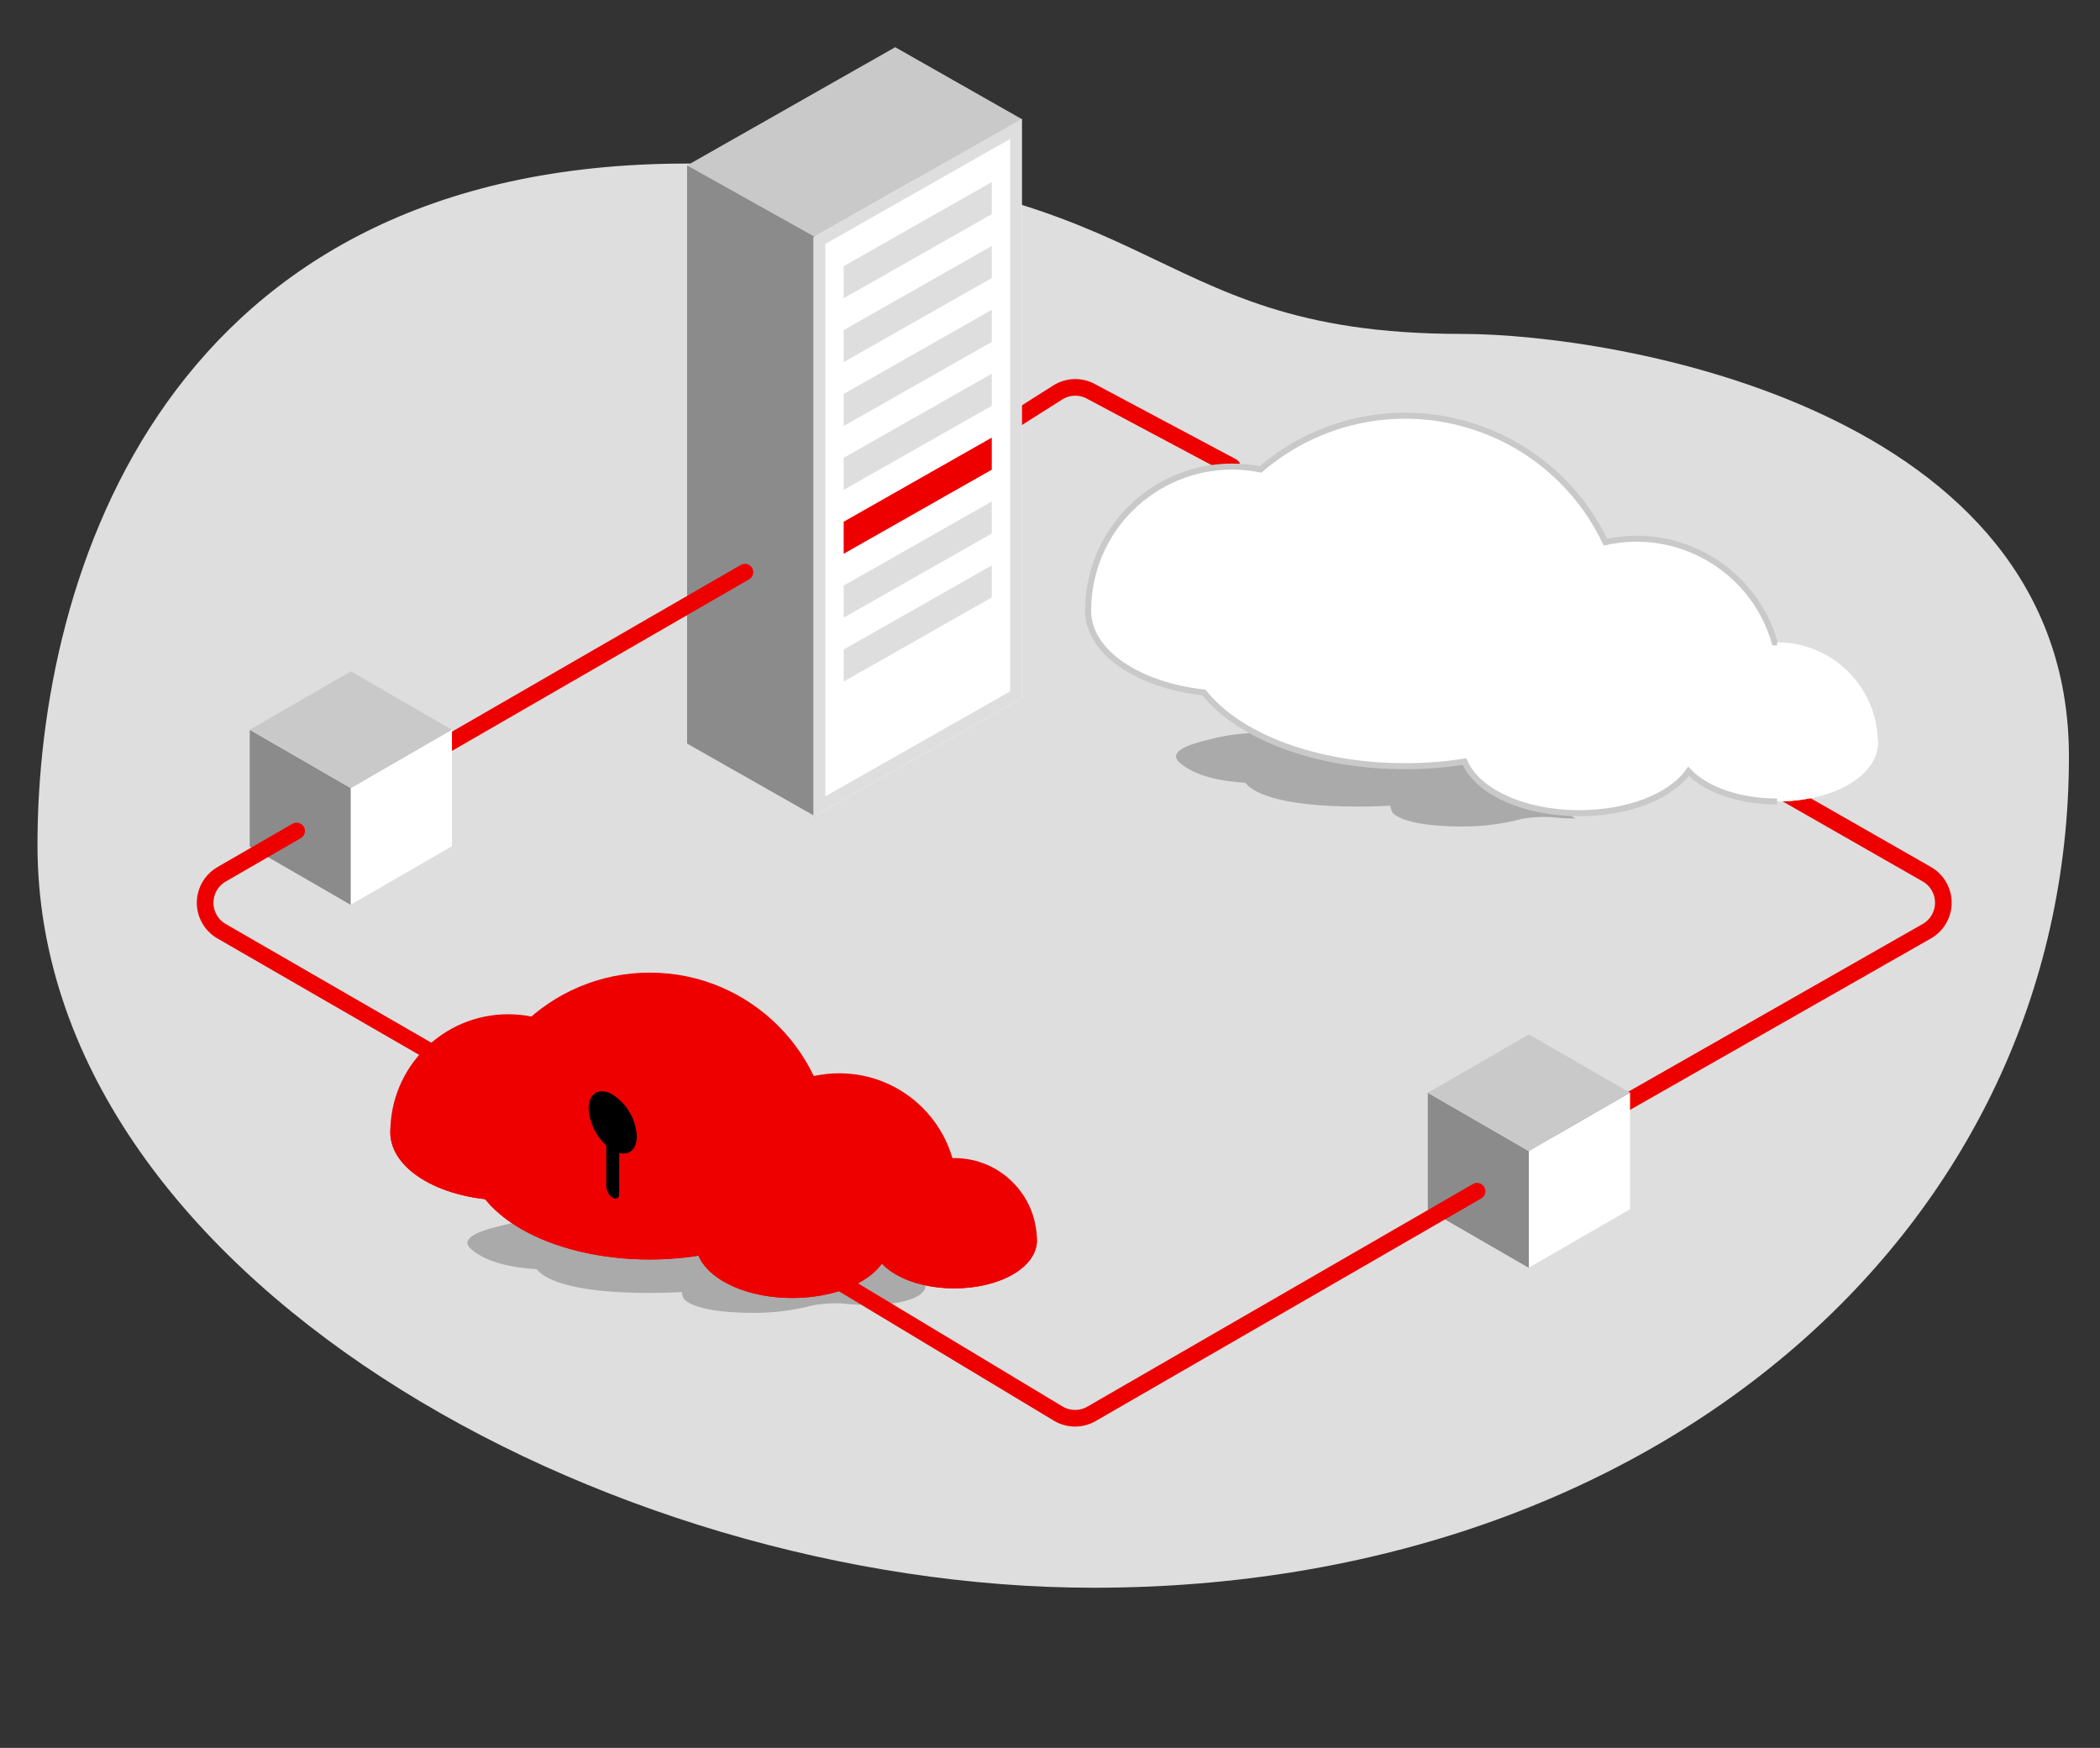 <?xml version="1.0" encoding="UTF-8"?>
<svg id="Layer_1" xmlns="http://www.w3.org/2000/svg" version="1.1" viewBox="0 0 348.048 289.694">
  <rect x="0" y="0" width="348.048" height="289.694" fill="#333333" stroke="none"/>
  <!-- Generator: Adobe Illustrator 29.0.1, SVG Export Plug-In . SVG Version: 2.1.0 Build 192)  -->
  <defs>
    <style>
      .st0, .st1, .st2 {
        fill: none;
      }

      .st3 {
        fill: #aaa;
      }

      .st4 {
        fill: #dedede;
      }

      .st5 {
        fill: #c9c9c9;
      }

      .st1 {
        stroke: #c9c9c9;
      }

      .st1, .st2 {
        stroke-miterlimit: 10;
      }

      .st6 {
        fill: #fff;
      }

      .st7 {
        fill: #8b8b8b;
      }

      .st2 {
        stroke: #e00;
        stroke-linecap: round;
        stroke-width: 2.76px;
      }

      .st8 {
        fill: #e00;
      }
    </style>
  </defs>
  <rect class="st0" width="348.048" height="289.694"/>
  <path class="st4" d="M6.212,140.047c0,71.153,93.741,123.106,175.058,123.106,93.741,0,161.63-59.859,161.63-137.788,0-57.6-75.088-70.023-100.642-70.023-55.341,0-47.487-28.235-128.382-28.235C27.671,27.106,6.212,94.87,6.212,140.047Z"/>
  <g id="Group_2848">
    <g id="Group_2849">
      <g id="Group_2848-2">
        <path id="Path_13348" class="st2" d="M160.812,74.226l14.495-9.175c1.71-1.083,3.88-1.127,5.633-.115l23.271,12.4"/>
        <path id="Path_13349" class="st5" d="M169.346,19.737l-34.491,19.586-20.977-11.911,34.491-19.589,20.977,11.914Z"/>
        <path id="Path_13350" class="st7" d="M135.121,135.305l-21.244-12.065V27.412l21.244,11.892v96.001Z"/>
        <path id="Path_13351" class="st6" d="M169.346,115.713l-34.495,19.593V39.306l34.495-19.593v96Z"/>
        <path id="Path_13352" class="st4" d="M167.416,23.031v91.562l-30.632,17.4V40.427l30.632-17.396ZM169.346,19.715l-34.495,19.589v96l34.495-19.592V19.715Z"/>
        <path id="Path_13353" class="st4" d="M164.375,35.49l-24.548,13.941v-5.312l24.548-13.941v5.312Z"/>
        <path id="Path_13354" class="st4" d="M164.375,46.078l-24.548,13.942v-5.309l24.548-13.941v5.308Z"/>
        <path id="Path_13355" class="st4" d="M164.375,56.666l-24.548,13.942v-5.312l24.548-13.941v5.311Z"/>
        <path id="Path_13356" class="st4" d="M164.375,67.255l-24.548,13.941v-5.312l24.548-13.945v5.316Z"/>
        <path id="Path_13357" class="st8" d="M164.375,77.843l-24.548,13.941v-5.312l24.548-13.941v5.312Z"/>
        <path id="Path_13358" class="st4" d="M164.375,88.431l-24.548,13.941v-5.312l24.548-13.941v5.312Z"/>
        <path id="Path_13359" class="st4" d="M164.375,99.02l-24.548,13.941v-5.312l24.548-13.941v5.312Z"/>
        <line id="Line_372" class="st2" x1="73.302" y1="123.788" x2="123.467" y2="94.826"/>
        <path id="Path_13360" class="st7" d="M58.148,149.981l-16.76-9.677v-19.352l16.76,9.676v19.353Z"/>
        <path id="Path_13361" class="st6" d="M74.908,140.254l-16.76,9.677v-19.353l16.76-9.677v19.353Z"/>
        <path id="Path_13362" class="st5" d="M74.908,120.952l-16.76,9.677-16.76-9.677,16.76-9.676,16.76,9.676Z"/>
        <path id="Path_13363" class="st2" d="M49.159,137.728l-12.438,7.183c-2.604,1.502-3.497,4.831-1.994,7.435.478.828,1.166,1.516,1.994,1.994l48.194,27.822"/>
        <path id="Path_13364" class="st3" d="M83.529,203.029c2.378-.58,4.813-.896,7.261-.943,9.9-.537,25.029.121,26.352.044.057.36,16.659,3.521,27.768,6.183,13.6,3.26,9.78,8.769-3.822,7.87-2.089-.271-4.206-.222-6.28.143-3.193.851-6.484,1.279-9.789,1.271-10.752,0-11.766-2.471-11.766-2.471-.134-.314-.227-.644-.278-.981-.925.055-1.915.094-2.962.119-.755.018-1.535.03-2.361.03-13.808,0-17.645-2.571-18.712-3.942-3.951-.239-8.211-1.05-10.809-3.275s3.148-3.485,5.4-4.047"/>
        <path id="Path_13365" class="st8" d="M86.486,178.974c11.793-6.809,30.855-6.808,42.572,0s11.657,17.85-.137,24.659-30.857,6.809-42.574,0-11.657-17.85.139-24.661"/>
        <path id="Path_13366" class="st8" d="M70.456,179.639c7.655-4.42,20.029-4.419,27.634,0s7.567,11.587-.089,16.007-20.03,4.419-27.635,0-7.567-11.587.09-16.008"/>
        <path id="Path_13367" class="st8" d="M125.325,189.424c7.655-4.42,20.029-4.419,27.634,0s7.567,11.587-.089,16.007-20.03,4.419-27.635,0-7.567-11.587.09-16.008"/>
        <path id="Path_13368" class="st8" d="M120.023,199.248c6.29-3.631,16.456-3.631,22.7,0s6.217,9.52-.073,13.151-16.457,3.631-22.705,0-6.217-9.52.074-13.152"/>
        <path id="Path_13369" class="st8" d="M148.542,200.013c5.357-3.093,14.016-3.092,19.338,0s5.3,8.109-.062,11.2-14.017,3.093-19.34,0-5.3-8.109.063-11.2"/>
        <path id="Path_13370" class="st8" d="M77.599,191.305c0,9.877,13.478,17.449,30.1,17.449s30.1-7.572,30.1-17.449c0-16.626-13.478-30.104-30.104-30.104s-30.104,13.478-30.104,30.104"/>
        <path id="Path_13371" class="st8" d="M64.688,187.642c0,6.411,8.749,11.326,19.541,11.326s19.54-4.915,19.54-11.326c0-10.792-8.749-19.54-19.54-19.54s-19.541,8.749-19.541,19.54"/>
        <path id="Path_13372" class="st8" d="M119.555,197.428c0,6.411,8.749,11.326,19.541,11.326s19.54-4.915,19.54-11.326c0-10.792-8.749-19.54-19.54-19.54s-19.54,8.749-19.54,19.54h0"/>
        <path id="Path_13373" class="st8" d="M115.283,205.825c0,5.267,7.188,9.305,16.055,9.305s16.055-4.038,16.055-9.305c.07-8.867-7.062-16.111-15.928-16.181-8.867-.07-16.111,7.062-16.181,15.928,0,.084,0,.168,0,.252"/>
        <path id="Path_13374" class="st8" d="M144.505,205.615c0,4.486,6.122,7.926,13.674,7.926s13.675-3.44,13.675-7.926c0-7.552-6.122-13.674-13.674-13.674s-13.674,6.122-13.674,13.674"/>
        <path id="Path_13375" class="st2" d="M291.758,129.122l27.582,15.767c2.61,1.491,3.518,4.816,2.027,7.426-.483.846-1.185,1.548-2.033,2.03l-60.266,34.338"/>
        <path id="Path_13376" class="st7" d="M253.401,210.148l-16.76-9.677v-19.352l16.76,9.676v19.353Z"/>
        <path id="Path_13377" class="st6" d="M270.162,200.419l-16.76,9.677v-19.351l16.76-9.677v19.351Z"/>
        <path id="Path_13378" class="st5" d="M270.161,181.119l-16.76,9.677-16.76-9.677,16.76-9.676,16.76,9.676Z"/>
        <path id="Path_13379" class="st2" d="M244.804,197.438l-63.9,36.894c-1.733,1.001-3.875.97-5.579-.08l-38.531-23.193"/>
        <path id="Path_13380" d="M105.549,188.338c-.152-2.811-1.636-5.38-3.994-6.917-2.205-1.273-3.993-.241-3.993,2.305.133,2.348,1.184,4.549,2.926,6.129v6.813c.041.751.438,1.438,1.068,1.849.59.341,1.068.065,1.068-.616v-6.813c1.686.434,2.926-.631,2.926-2.75"/>
        <path id="Path_13381" class="st3" d="M208.237,121.473c-2.448.047-4.883.363-7.261.943-2.248.562-7.994,1.822-5.4,4.047s6.858,3.036,10.809,3.275c1.066,1.372,4.9,3.942,18.712,3.942.825,0,1.606-.012,2.361-.03,1.047-.025,2.037-.064,2.962-.119.051.337.144.667.278.981,0,0,1.014,2.472,11.765,2.472,3.305.007,6.597-.42,9.79-1.272,2.074-.365,4.191-.414,6.28-.143.93.062,1.81.091,2.646.1l-22.86-13.2c-1.269-.209-2.517-.527-3.731-.949-1.324.078-16.456-.58-26.352-.044"/>
        <path id="Path_13382" class="st6" d="M206.968,90.616c14.4-8.317,37.687-8.315,52,0s14.238,21.8-.167,30.119-37.689,8.317-52,0-14.238-21.8.17-30.121"/>
        <path id="Path_13383" class="st6" d="M187.39,91.427c9.35-5.4,24.463-5.4,33.752,0,9.289,5.4,9.242,14.152-.108,19.55s-24.465,5.4-33.754,0-9.242-14.152.11-19.552"/>
        <path id="Path_13384" class="st6" d="M254.411,103.38c9.35-5.4,24.463-5.4,33.752,0s9.242,14.152-.108,19.55-24.465,5.4-33.754,0-9.242-14.152.11-19.552"/>
        <path id="Path_13385" class="st6" d="M247.93,115.384c7.682-4.435,20.1-4.434,27.731,0s7.593,11.628-.089,16.063-20.1,4.435-27.733,0-7.593-11.628.091-16.064"/>
        <path id="Path_13386" class="st6" d="M282.764,116.313c6.544-3.778,17.119-3.777,23.62,0s6.467,9.9-.076,13.682-17.12,3.778-23.621,0-6.467-9.9.077-13.682"/>
        <path id="Path_13387" class="st6" d="M294.535,106.453c-.134,0-.265.007-.4.01-3.52-12.061-15.791-19.326-28.059-16.611-8.735-18.327-30.673-26.102-49-17.367-2.944,1.403-5.687,3.191-8.159,5.318-12.929-2.595-25.514,5.783-28.108,18.712-.31,1.543-.466,3.114-.467,4.688,0,6.879,8.247,12.346,19.188,13.574,5.844,7.314,18.576,12.212,33.35,12.212,3.297.003,6.59-.251,9.848-.758,2.133,5,9.838,8.546,19.021,8.546,8.162,0,15.157-2.8,18.109-6.937,2.832,3.015,8.341,5,14.675,5,9.224,0,16.7-4.2,16.7-9.681,0-9.223-7.477-16.7-16.7-16.7h0"/>
        <path id="Path_13388" class="st1" d="M294.535,106.453c-.134,0-.265.007-.4.01-3.52-12.061-15.791-19.326-28.059-16.611-8.735-18.327-30.673-26.102-49-17.367-2.944,1.403-5.687,3.191-8.159,5.318-12.929-2.595-25.514,5.783-28.108,18.712-.31,1.543-.466,3.114-.467,4.688,0,6.879,8.247,12.346,19.188,13.574,5.844,7.314,18.576,12.212,33.35,12.212,3.297.003,6.59-.251,9.848-.758,2.133,5,9.838,8.546,19.021,8.546,8.162,0,15.157-2.8,18.109-6.937,2.832,3.015,8.341,5,14.675,5"/>
      </g>
    </g>
  </g>
</svg>